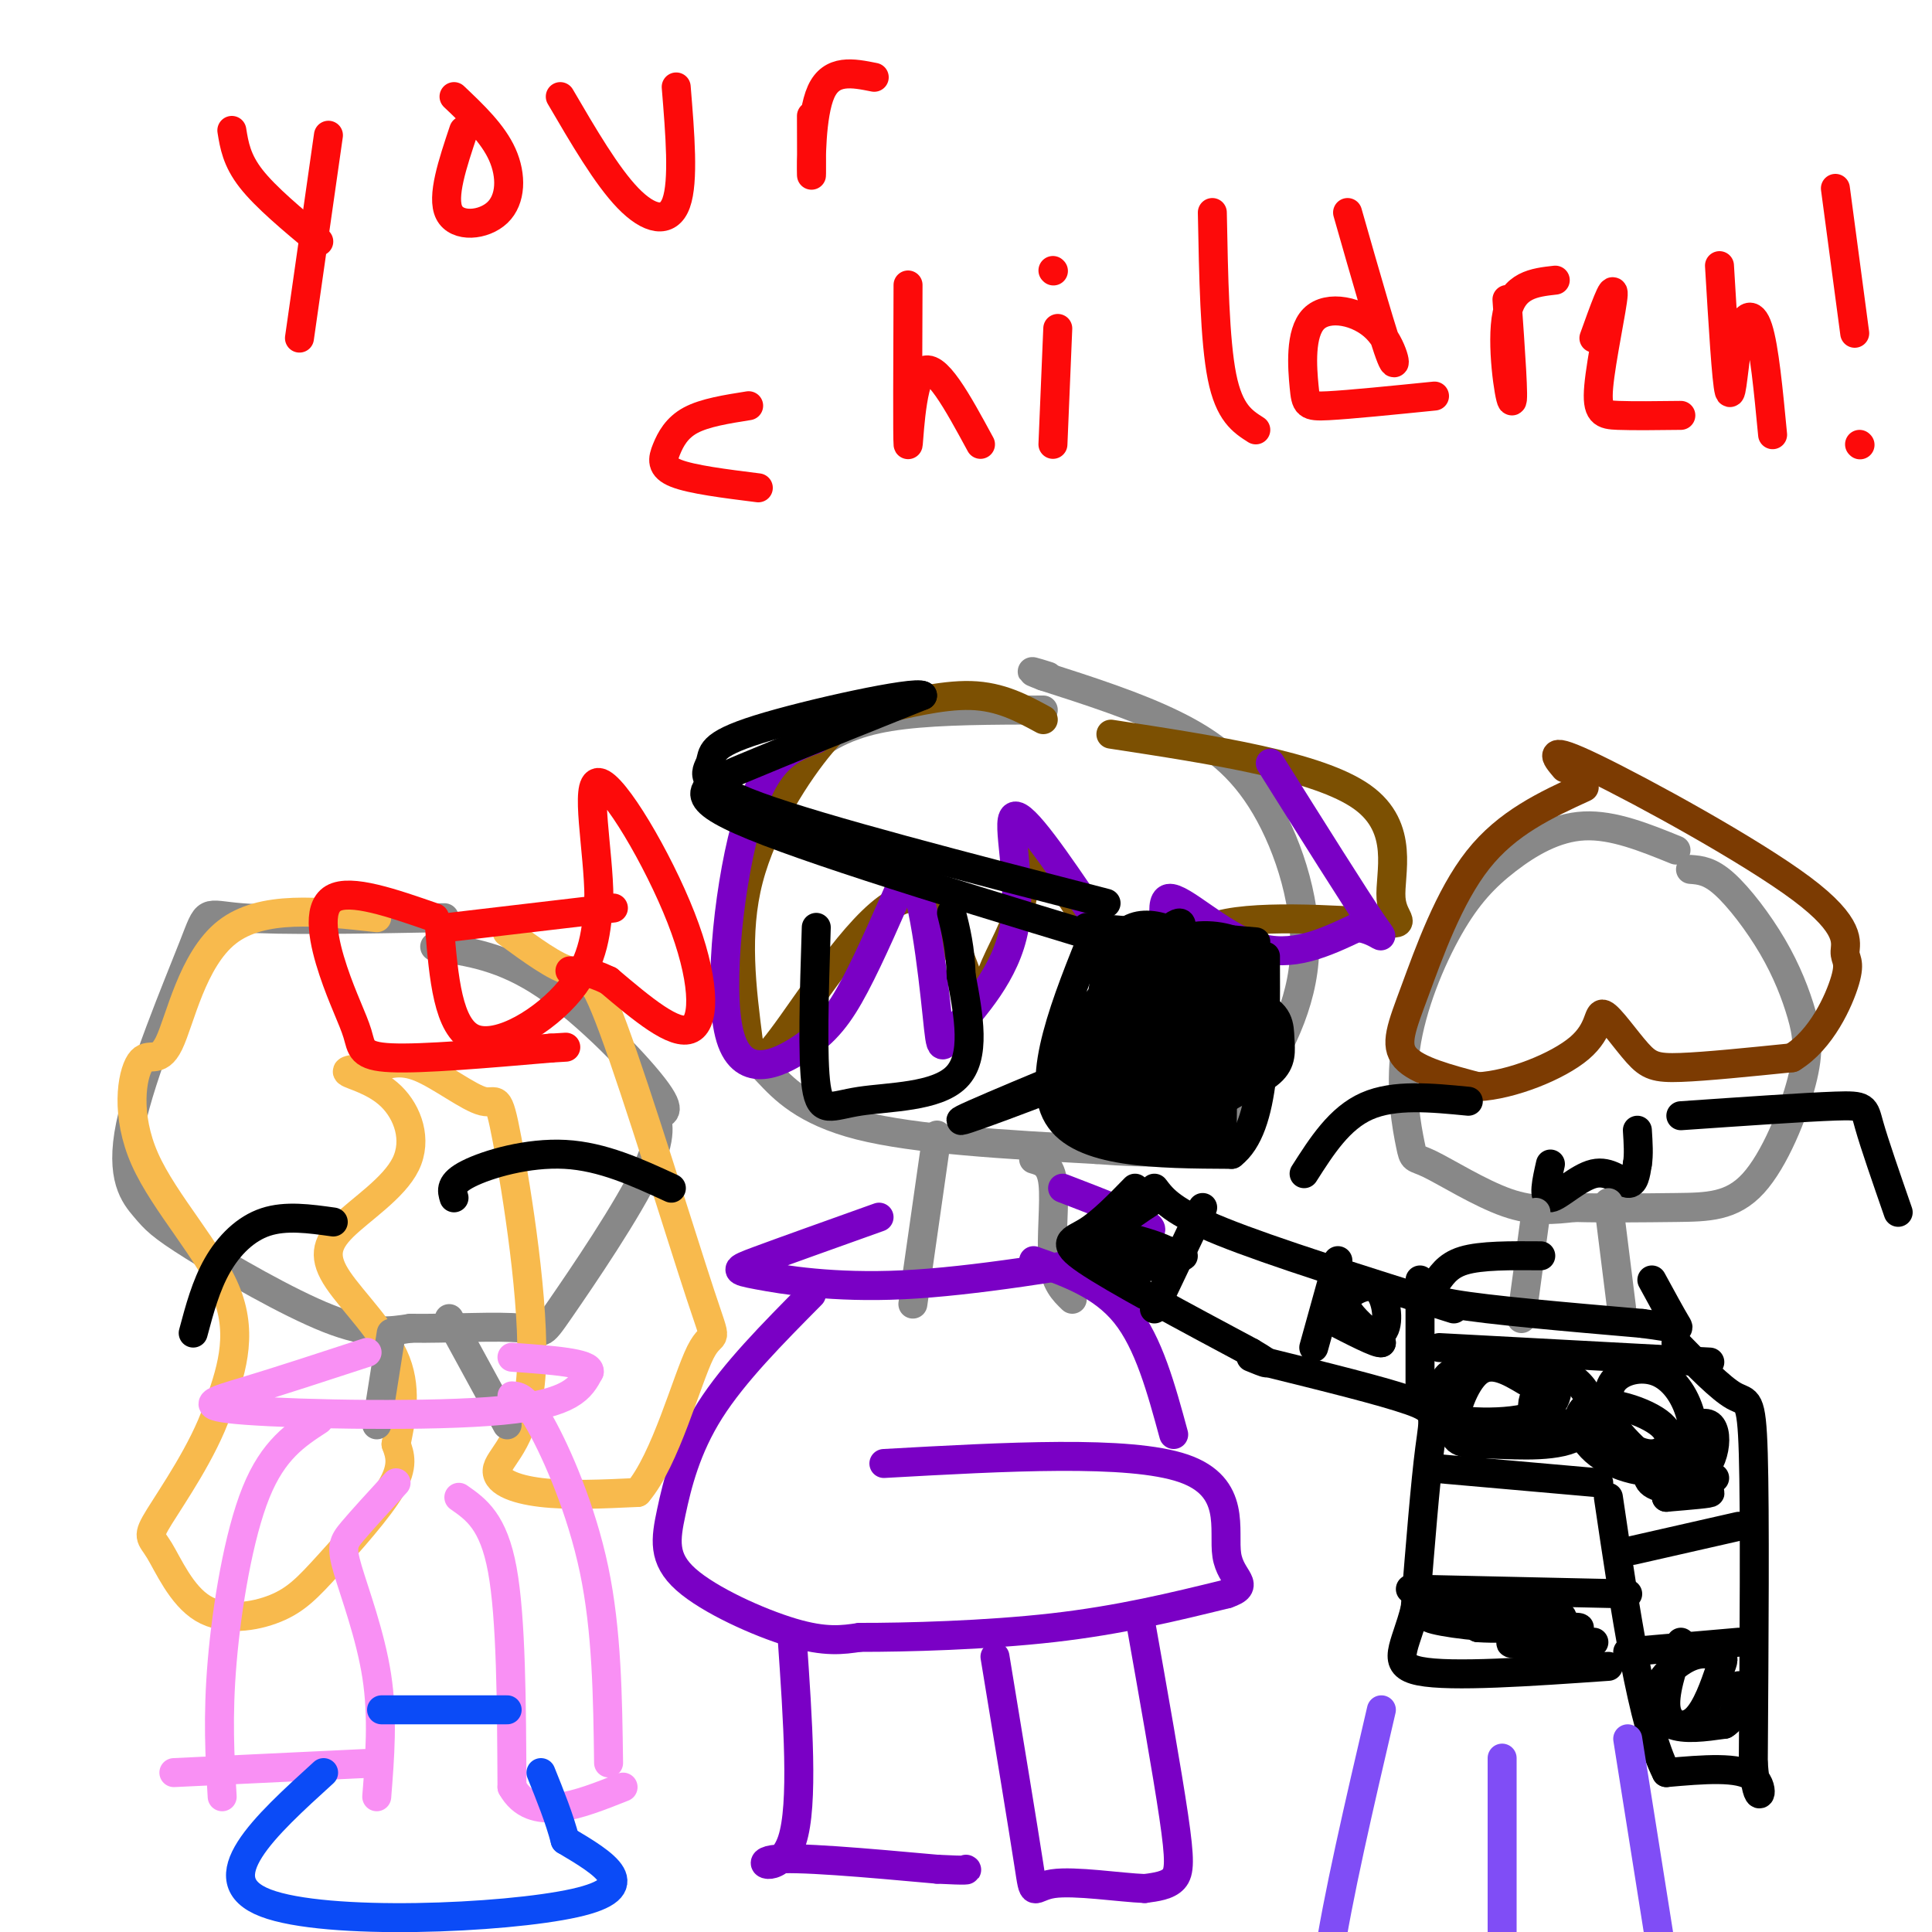 <svg viewBox='0 0 400 400' version='1.1' xmlns='http://www.w3.org/2000/svg' xmlns:xlink='http://www.w3.org/1999/xlink'><g fill='none' stroke='#888888' stroke-width='6' stroke-linecap='round' stroke-linejoin='round'><path d='M216,147c-10.514,0.021 -21.028,0.043 -29,1c-7.972,0.957 -13.402,2.850 -19,7c-5.598,4.150 -11.365,10.557 -14,21c-2.635,10.443 -2.139,24.923 -1,33c1.139,8.077 2.922,9.752 6,13c3.078,3.248 7.451,8.071 19,11c11.549,2.929 30.275,3.965 49,5'/><path d='M227,238c11.867,0.898 17.035,0.642 21,-1c3.965,-1.642 6.725,-4.669 11,-11c4.275,-6.331 10.063,-15.965 11,-27c0.937,-11.035 -2.979,-23.471 -8,-32c-5.021,-8.529 -11.149,-13.151 -19,-17c-7.851,-3.849 -17.426,-6.924 -27,-10'/><path d='M216,140c-4.333,-1.667 -1.667,-0.833 1,0'/><path d='M194,235c0.000,0.000 -5.000,35.000 -5,35'/><path d='M214,240c1.778,0.511 3.556,1.022 4,5c0.444,3.978 -0.444,11.422 0,16c0.444,4.578 2.222,6.289 4,8'/></g>
<g fill='none' stroke='#7C5002' stroke-width='6' stroke-linecap='round' stroke-linejoin='round'><path d='M216,149c-4.432,-2.410 -8.864,-4.820 -15,-5c-6.136,-0.180 -13.974,1.869 -19,3c-5.026,1.131 -7.238,1.343 -12,7c-4.762,5.657 -12.075,16.759 -15,28c-2.925,11.241 -1.463,22.620 0,34'/><path d='M155,216c0.780,6.227 2.729,4.795 9,-4c6.271,-8.795 16.864,-24.953 24,-26c7.136,-1.047 10.815,13.018 13,18c2.185,4.982 2.874,0.882 5,-4c2.126,-4.882 5.688,-10.545 6,-17c0.312,-6.455 -2.625,-13.701 0,-11c2.625,2.701 10.813,15.351 19,28'/><path d='M231,200c4.892,6.616 7.624,9.155 11,10c3.376,0.845 7.398,-0.006 7,-4c-0.398,-3.994 -5.214,-11.131 2,-14c7.214,-2.869 26.459,-1.470 34,-1c7.541,0.470 3.376,0.011 3,-5c-0.376,-5.011 3.035,-14.575 -6,-21c-9.035,-6.425 -30.518,-9.713 -52,-13'/><path d='M274,404c0.000,0.000 0.100,0.100 0.1,0.1'/></g>
<g fill='none' stroke='#7A00C5' stroke-width='6' stroke-linecap='round' stroke-linejoin='round'><path d='M169,153c-5.080,1.823 -10.159,3.646 -14,16c-3.841,12.354 -6.442,35.239 -4,45c2.442,9.761 9.927,6.397 15,3c5.073,-3.397 7.735,-6.828 11,-13c3.265,-6.172 7.132,-15.086 11,-24'/><path d='M188,180c3.026,2.674 5.093,21.360 6,30c0.907,8.640 0.656,7.233 4,3c3.344,-4.233 10.285,-11.294 12,-21c1.715,-9.706 -1.796,-22.059 0,-23c1.796,-0.941 8.898,9.529 16,20'/><path d='M226,189c4.030,6.958 6.105,14.353 9,17c2.895,2.647 6.611,0.544 7,-5c0.389,-5.544 -2.549,-14.531 0,-15c2.549,-0.469 10.585,7.580 18,10c7.415,2.420 14.207,-0.790 21,-4'/><path d='M281,192c4.867,0.622 6.533,4.178 3,-1c-3.533,-5.178 -12.267,-19.089 -21,-33'/></g>
<g fill='none' stroke='#000000' stroke-width='6' stroke-linecap='round' stroke-linejoin='round'><path d='M169,192c-0.429,13.583 -0.857,27.167 0,33c0.857,5.833 3.000,3.917 9,3c6.000,-0.917 15.857,-0.833 20,-5c4.143,-4.167 2.571,-12.583 1,-21'/><path d='M199,202c-0.167,-5.667 -1.083,-9.333 -2,-13'/><path d='M227,192c-6.333,15.583 -12.667,31.167 -8,39c4.667,7.833 20.333,7.917 36,8'/><path d='M255,239c7.167,-5.500 7.083,-23.250 7,-41'/><path d='M225,192c0.000,0.000 35.000,3.000 35,3'/><path d='M244,194c0.863,-2.673 1.726,-5.345 -5,1c-6.726,6.345 -21.042,21.708 -18,22c3.042,0.292 23.440,-14.488 27,-16c3.560,-1.512 -9.720,10.244 -23,22'/><path d='M225,223c-3.329,4.879 -0.152,6.078 9,2c9.152,-4.078 24.278,-13.433 22,-12c-2.278,1.433 -21.959,13.655 -25,18c-3.041,4.345 10.560,0.813 18,-2c7.440,-2.813 8.720,-4.906 10,-7'/><path d='M259,222c0.297,-0.863 -3.962,0.480 -7,3c-3.038,2.520 -4.855,6.217 -5,9c-0.145,2.783 1.381,4.652 3,1c1.619,-3.652 3.331,-12.824 4,-20c0.669,-7.176 0.296,-12.355 -4,-17c-4.296,-4.645 -12.513,-8.756 -17,-5c-4.487,3.756 -5.243,15.378 -6,27'/><path d='M227,220c3.345,5.193 14.707,4.675 20,5c5.293,0.325 4.518,1.493 5,-3c0.482,-4.493 2.221,-14.647 -1,-19c-3.221,-4.353 -11.402,-2.904 -16,-2c-4.598,0.904 -5.614,1.263 -7,8c-1.386,6.737 -3.142,19.852 0,25c3.142,5.148 11.184,2.328 16,-2c4.816,-4.328 6.408,-10.164 8,-16'/><path d='M252,216c1.446,-5.544 1.061,-11.405 -3,-14c-4.061,-2.595 -11.798,-1.925 -17,5c-5.202,6.925 -7.870,20.107 -5,25c2.870,4.893 11.277,1.499 17,-1c5.723,-2.499 8.761,-4.103 10,-9c1.239,-4.897 0.680,-13.088 0,-18c-0.680,-4.912 -1.480,-6.546 -5,-6c-3.520,0.546 -9.760,3.273 -16,6'/><path d='M233,204c-5.030,4.848 -9.605,13.969 -8,18c1.605,4.031 9.390,2.973 15,2c5.610,-0.973 9.047,-1.859 11,-3c1.953,-1.141 2.424,-2.535 2,-6c-0.424,-3.465 -1.743,-9.001 -5,-12c-3.257,-2.999 -8.454,-3.461 -15,1c-6.546,4.461 -14.442,13.846 -13,18c1.442,4.154 12.221,3.077 23,2'/><path d='M243,224c5.016,0.115 6.056,-0.598 7,-6c0.944,-5.402 1.793,-15.493 -3,-16c-4.793,-0.507 -15.226,8.569 -20,14c-4.774,5.431 -3.887,7.215 -3,9'/><path d='M238,226c5.812,-7.670 11.624,-15.340 12,-19c0.376,-3.660 -4.685,-3.312 -9,-2c-4.315,1.312 -7.883,3.586 -8,7c-0.117,3.414 3.216,7.967 6,11c2.784,3.033 5.019,4.547 9,3c3.981,-1.547 9.709,-6.156 12,-10c2.291,-3.844 1.146,-6.922 0,-10'/><path d='M260,206c-3.229,-3.584 -11.302,-7.545 -15,-8c-3.698,-0.455 -3.022,2.597 -4,6c-0.978,3.403 -3.611,7.158 -2,12c1.611,4.842 7.465,10.769 10,13c2.535,2.231 1.751,0.764 4,-1c2.249,-1.764 7.530,-3.826 10,-6c2.470,-2.174 2.131,-4.460 2,-7c-0.131,-2.540 -0.052,-5.335 -5,-7c-4.948,-1.665 -14.924,-2.199 -21,-1c-6.076,1.199 -8.251,4.130 -8,9c0.251,4.870 2.929,11.677 5,15c2.071,3.323 3.536,3.161 5,3'/><path d='M241,234c2.426,0.140 5.992,-1.010 10,-6c4.008,-4.990 8.457,-13.821 2,-15c-6.457,-1.179 -23.821,5.295 -31,9c-7.179,3.705 -4.172,4.643 2,6c6.172,1.357 15.508,3.135 21,3c5.492,-0.135 7.141,-2.181 3,-4c-4.141,-1.819 -14.070,-3.409 -24,-5'/><path d='M224,222c-4.319,1.721 -3.115,8.525 -1,11c2.115,2.475 5.141,0.622 8,0c2.859,-0.622 5.551,-0.013 11,-3c5.449,-2.987 13.653,-9.568 17,-15c3.347,-5.432 1.835,-9.714 1,-13c-0.835,-3.286 -0.994,-5.577 -4,-7c-3.006,-1.423 -8.859,-1.978 -12,0c-3.141,1.978 -3.571,6.489 -4,11'/><path d='M240,206c-1.121,2.494 -1.922,3.229 -2,4c-0.078,0.771 0.569,1.579 4,2c3.431,0.421 9.646,0.455 12,0c2.354,-0.455 0.848,-1.400 1,-3c0.152,-1.600 1.964,-3.854 -5,-6c-6.964,-2.146 -22.704,-4.185 -24,-5c-1.296,-0.815 11.852,-0.408 25,0'/><path d='M251,198c4.600,-1.733 3.600,-6.067 3,0c-0.600,6.067 -0.800,22.533 -1,39'/><path d='M240,198c-34.422,-10.400 -68.844,-20.800 -84,-27c-15.156,-6.200 -11.044,-8.200 -2,-12c9.044,-3.800 23.022,-9.400 37,-15'/><path d='M191,144c-1.440,-1.080 -23.541,3.721 -34,7c-10.459,3.279 -9.278,5.037 -10,7c-0.722,1.963 -3.349,4.132 10,9c13.349,4.868 42.675,12.434 72,20'/><path d='M233,216c4.667,-0.556 9.333,-1.111 0,3c-9.333,4.111 -32.667,12.889 -34,13c-1.333,0.111 19.333,-8.444 40,-17'/></g>
<g fill='none' stroke='#7A00C5' stroke-width='6' stroke-linecap='round' stroke-linejoin='round'><path d='M182,252c-9.982,3.565 -19.964,7.131 -25,9c-5.036,1.869 -5.125,2.042 0,3c5.125,0.958 15.464,2.702 30,2c14.536,-0.702 33.268,-3.851 52,-7'/><path d='M229,256c5.250,-0.167 10.500,-0.333 9,-2c-1.500,-1.667 -9.750,-4.833 -18,-8'/><path d='M168,268c-8.032,8.104 -16.064,16.207 -21,24c-4.936,7.793 -6.777,15.274 -8,21c-1.223,5.726 -1.829,9.695 3,14c4.829,4.305 15.094,8.944 22,11c6.906,2.056 10.453,1.528 14,1'/><path d='M178,339c9.467,0.022 26.133,-0.422 40,-2c13.867,-1.578 24.933,-4.289 36,-7'/><path d='M254,330c5.369,-1.833 0.792,-2.917 0,-8c-0.792,-5.083 2.202,-14.167 -9,-18c-11.202,-3.833 -36.601,-2.417 -62,-1'/><path d='M214,261c7.083,2.500 14.167,5.000 19,11c4.833,6.000 7.417,15.500 10,25'/><path d='M236,335c2.822,15.911 5.644,31.822 7,41c1.356,9.178 1.244,11.622 0,13c-1.244,1.378 -3.622,1.689 -6,2'/><path d='M237,391c-5.012,-0.190 -14.542,-1.667 -19,-1c-4.458,0.667 -3.845,3.476 -5,-4c-1.155,-7.476 -4.077,-25.238 -7,-43'/><path d='M411,277c0.000,0.000 0.100,0.100 0.1,0.1'/><path d='M164,339c1.200,17.333 2.400,34.667 0,42c-2.400,7.333 -8.400,4.667 -4,4c4.400,-0.667 19.200,0.667 34,2'/><path d='M194,387c6.667,0.333 6.333,0.167 6,0'/></g>
<g fill='none' stroke='#888888' stroke-width='6' stroke-linecap='round' stroke-linejoin='round'><path d='M347,176c-6.507,-2.642 -13.015,-5.284 -19,-5c-5.985,0.284 -11.448,3.494 -16,7c-4.552,3.506 -8.194,7.308 -12,14c-3.806,6.692 -7.777,16.274 -9,25c-1.223,8.726 0.301,16.597 1,20c0.699,3.403 0.573,2.339 4,4c3.427,1.661 10.408,6.046 16,8c5.592,1.954 9.796,1.477 14,1'/><path d='M326,250c6.109,0.165 14.383,0.078 21,0c6.617,-0.078 11.577,-0.147 16,-5c4.423,-4.853 8.310,-14.491 10,-21c1.690,-6.509 1.185,-9.889 0,-14c-1.185,-4.111 -3.050,-8.953 -6,-14c-2.950,-5.047 -6.986,-10.299 -10,-13c-3.014,-2.701 -5.007,-2.850 -7,-3'/><path d='M92,190c-17.030,0.314 -34.060,0.628 -42,0c-7.940,-0.628 -6.790,-2.199 -10,6c-3.210,8.199 -10.780,26.166 -13,37c-2.220,10.834 0.910,14.533 3,17c2.090,2.467 3.140,3.703 10,8c6.860,4.297 19.532,11.656 28,15c8.468,3.344 12.734,2.672 17,2'/><path d='M85,275c7.643,0.129 18.252,-0.549 23,0c4.748,0.549 3.635,2.324 8,-4c4.365,-6.324 14.208,-20.747 18,-29c3.792,-8.253 1.532,-10.336 2,-11c0.468,-0.664 3.665,0.090 0,-5c-3.665,-5.090 -14.190,-16.026 -23,-22c-8.810,-5.974 -15.905,-6.987 -23,-8'/></g>
<g fill='none' stroke='#F8BA4D' stroke-width='6' stroke-linecap='round' stroke-linejoin='round'><path d='M78,190c-11.896,-1.328 -23.792,-2.656 -31,3c-7.208,5.656 -9.727,18.297 -12,23c-2.273,4.703 -4.300,1.467 -6,4c-1.700,2.533 -3.073,10.836 1,20c4.073,9.164 13.592,19.190 17,28c3.408,8.810 0.704,16.405 -2,24'/><path d='M45,292c-2.937,8.460 -9.281,17.610 -12,22c-2.719,4.390 -1.813,4.021 0,7c1.813,2.979 4.533,9.307 9,12c4.467,2.693 10.682,1.753 15,0c4.318,-1.753 6.739,-4.318 11,-9c4.261,-4.682 10.360,-11.481 13,-16c2.640,-4.519 1.820,-6.760 1,-9'/><path d='M82,299c0.842,-4.348 2.448,-10.718 0,-17c-2.448,-6.282 -8.949,-12.474 -12,-17c-3.051,-4.526 -2.652,-7.384 1,-11c3.652,-3.616 10.556,-7.990 13,-13c2.444,-5.010 0.427,-10.657 -3,-14c-3.427,-3.343 -8.265,-4.384 -9,-5c-0.735,-0.616 2.632,-0.808 6,-1'/><path d='M78,221c2.228,-0.637 4.796,-1.729 9,0c4.204,1.729 10.042,6.278 13,7c2.958,0.722 3.036,-2.384 5,8c1.964,10.384 5.815,34.258 5,48c-0.815,13.742 -6.296,17.354 -7,20c-0.704,2.646 3.370,4.328 9,5c5.630,0.672 12.815,0.336 20,0'/><path d='M132,309c5.774,-6.689 10.207,-23.411 13,-29c2.793,-5.589 3.944,-0.044 0,-12c-3.944,-11.956 -12.985,-41.411 -18,-55c-5.015,-13.589 -6.004,-11.311 -9,-12c-2.996,-0.689 -7.998,-4.344 -13,-8'/></g>
<g fill='none' stroke='#FD0A0A' stroke-width='6' stroke-linecap='round' stroke-linejoin='round'><path d='M93,192c0.000,0.000 34.000,-4.000 34,-4'/><path d='M91,192c0.867,10.400 1.733,20.800 7,23c5.267,2.200 14.933,-3.800 20,-10c5.067,-6.200 5.533,-12.600 6,-19'/><path d='M124,186c-0.016,-9.673 -3.056,-24.356 0,-24c3.056,0.356 12.207,15.750 17,28c4.793,12.250 5.226,21.357 2,23c-3.226,1.643 -10.113,-4.179 -17,-10'/><path d='M126,203c-4.167,-2.000 -6.083,-2.000 -8,-2'/><path d='M90,190c-8.727,-3.038 -17.455,-6.077 -21,-4c-3.545,2.077 -1.909,9.268 0,15c1.909,5.732 4.091,10.005 5,13c0.909,2.995 0.545,4.713 7,5c6.455,0.287 19.727,-0.856 33,-2'/><path d='M114,217c5.500,-0.333 2.750,-0.167 0,0'/></g>
<g fill='none' stroke='#7C3B02' stroke-width='6' stroke-linecap='round' stroke-linejoin='round'><path d='M328,163c-7.976,3.667 -15.952,7.333 -22,15c-6.048,7.667 -10.167,19.333 -13,27c-2.833,7.667 -4.381,11.333 -2,14c2.381,2.667 8.690,4.333 15,6'/><path d='M306,225c6.868,-0.344 16.539,-4.203 21,-8c4.461,-3.797 3.711,-7.533 5,-7c1.289,0.533 4.616,5.336 7,8c2.384,2.664 3.824,3.190 9,3c5.176,-0.190 14.088,-1.095 23,-2'/><path d='M371,219c6.082,-3.674 9.787,-11.857 11,-16c1.213,-4.143 -0.067,-4.244 0,-6c0.067,-1.756 1.479,-5.165 -9,-13c-10.479,-7.835 -32.851,-20.096 -43,-25c-10.149,-4.904 -8.074,-2.452 -6,0'/></g>
<g fill='none' stroke='#000000' stroke-width='6' stroke-linecap='round' stroke-linejoin='round'><path d='M69,253c-4.911,-0.689 -9.822,-1.378 -14,0c-4.178,1.378 -7.622,4.822 -10,9c-2.378,4.178 -3.689,9.089 -5,14'/><path d='M94,248c-0.467,-1.511 -0.933,-3.022 3,-5c3.933,-1.978 12.267,-4.422 20,-4c7.733,0.422 14.867,3.711 22,7'/><path d='M304,228c-7.667,-0.750 -15.333,-1.500 -21,1c-5.667,2.500 -9.333,8.250 -13,14'/><path d='M348,231c12.867,-0.889 25.733,-1.778 32,-2c6.267,-0.222 5.933,0.222 7,4c1.067,3.778 3.533,10.889 6,18'/><path d='M321,241c-0.821,3.607 -1.643,7.214 0,7c1.643,-0.214 5.750,-4.250 9,-5c3.250,-0.750 5.643,1.786 7,2c1.357,0.214 1.679,-1.893 2,-4'/><path d='M339,241c0.333,-1.833 0.167,-4.417 0,-7'/></g>
<g fill='none' stroke='#FD0A0A' stroke-width='6' stroke-linecap='round' stroke-linejoin='round'><path d='M68,28c0.000,0.000 -6.000,42.000 -6,42'/><path d='M66,50c-5.500,-4.583 -11.000,-9.167 -14,-13c-3.000,-3.833 -3.500,-6.917 -4,-10'/><path d='M96,27c-2.310,6.899 -4.619,13.798 -3,17c1.619,3.202 7.167,2.708 10,0c2.833,-2.708 2.952,-7.631 1,-12c-1.952,-4.369 -5.976,-8.185 -10,-12'/><path d='M116,20c4.800,8.222 9.600,16.444 14,21c4.400,4.556 8.400,5.444 10,1c1.600,-4.444 0.800,-14.222 0,-24'/><path d='M168,24c0.022,6.889 0.044,13.778 0,12c-0.044,-1.778 -0.156,-12.222 2,-17c2.156,-4.778 6.578,-3.889 11,-3'/><path d='M155,84c-4.548,0.720 -9.095,1.440 -12,3c-2.905,1.560 -4.167,3.958 -5,6c-0.833,2.042 -1.238,3.726 2,5c3.238,1.274 10.119,2.137 17,3'/><path d='M188,59c-0.067,15.933 -0.133,31.867 0,33c0.133,1.133 0.467,-12.533 3,-15c2.533,-2.467 7.267,6.267 12,15'/><path d='M219,68c0.000,0.000 -1.000,24.000 -1,24'/><path d='M218,56c0.000,0.000 0.100,0.100 0.1,0.1'/><path d='M251,44c0.250,13.250 0.500,26.500 2,34c1.500,7.500 4.250,9.250 7,11'/><path d='M279,44c3.767,13.194 7.533,26.388 9,30c1.467,3.612 0.633,-2.358 -3,-6c-3.633,-3.642 -10.067,-4.956 -13,-2c-2.933,2.956 -2.367,10.180 -2,14c0.367,3.820 0.533,4.234 5,4c4.467,-0.234 13.233,-1.117 22,-2'/><path d='M312,62c0.756,10.711 1.511,21.422 1,21c-0.511,-0.422 -2.289,-11.978 -1,-18c1.289,-6.022 5.644,-6.511 10,-7'/><path d='M330,70c2.071,-5.774 4.143,-11.548 4,-9c-0.143,2.548 -2.500,13.417 -3,19c-0.500,5.583 0.857,5.881 4,6c3.143,0.119 8.071,0.060 13,0'/><path d='M356,55c0.720,12.042 1.440,24.083 2,26c0.560,1.917 0.958,-6.292 2,-11c1.042,-4.708 2.726,-5.917 4,-2c1.274,3.917 2.137,12.958 3,22'/><path d='M385,92c0.000,0.000 0.100,0.100 0.1,0.1'/><path d='M384,69c0.000,0.000 -4.000,-30.000 -4,-30'/></g>
<g fill='none' stroke='#888888' stroke-width='6' stroke-linecap='round' stroke-linejoin='round'><path d='M318,251c0.000,0.000 -3.000,22.000 -3,22'/><path d='M333,249c0.000,0.000 3.000,24.000 3,24'/><path d='M81,276c0.000,0.000 -3.000,19.000 -3,19'/><path d='M93,273c0.000,0.000 12.000,22.000 12,22'/></g>
<g fill='none' stroke='#F990F4' stroke-width='6' stroke-linecap='round' stroke-linejoin='round'><path d='M76,280c-9.095,2.976 -18.190,5.952 -25,8c-6.810,2.048 -11.333,3.167 0,4c11.333,0.833 38.524,1.381 53,0c14.476,-1.381 16.238,-4.690 18,-8'/><path d='M122,284c0.333,-1.833 -7.833,-2.417 -16,-3'/><path d='M66,294c-4.711,3.067 -9.422,6.133 -13,15c-3.578,8.867 -6.022,23.533 -7,35c-0.978,11.467 -0.489,19.733 0,28'/><path d='M106,289c1.378,0.089 2.756,0.178 6,6c3.244,5.822 8.356,17.378 11,30c2.644,12.622 2.822,26.311 3,40'/><path d='M82,307c-3.512,3.827 -7.024,7.655 -9,10c-1.976,2.345 -2.417,3.208 -1,8c1.417,4.792 4.690,13.512 6,22c1.310,8.488 0.655,16.744 0,25'/><path d='M95,310c3.583,2.500 7.167,5.000 9,15c1.833,10.000 1.917,27.500 2,45'/><path d='M106,370c4.167,7.500 13.583,3.750 23,0'/><path d='M78,365c0.000,0.000 -42.000,2.000 -42,2'/></g>
<g fill='none' stroke='#0B4BF7' stroke-width='6' stroke-linecap='round' stroke-linejoin='round'><path d='M79,354c0.000,0.000 26.000,0.000 26,0'/><path d='M67,367c-12.222,11.111 -24.444,22.222 -12,27c12.444,4.778 49.556,3.222 64,0c14.444,-3.222 6.222,-8.111 -2,-13'/><path d='M117,381c-1.167,-4.500 -3.083,-9.250 -5,-14'/></g>
<g fill='none' stroke='#000000' stroke-width='6' stroke-linecap='round' stroke-linejoin='round'><path d='M319,260c-6.196,-0.048 -12.393,-0.095 -16,1c-3.607,1.095 -4.625,3.333 -6,5c-1.375,1.667 -3.107,2.762 4,4c7.107,1.238 23.054,2.619 39,4'/><path d='M340,274c7.844,1.022 7.956,1.578 7,0c-0.956,-1.578 -2.978,-5.289 -5,-9'/><path d='M301,271c-18.833,-5.917 -37.667,-11.833 -48,-16c-10.333,-4.167 -12.167,-6.583 -14,-9'/><path d='M235,246c-3.467,3.556 -6.933,7.111 -10,9c-3.067,1.889 -5.733,2.111 0,6c5.733,3.889 19.867,11.444 34,19'/><path d='M259,280c5.667,3.333 2.833,2.167 0,1'/><path d='M347,278c4.622,4.733 9.244,9.467 12,11c2.756,1.533 3.644,-0.133 4,12c0.356,12.133 0.178,38.067 0,64'/><path d='M363,365c0.800,10.667 2.800,5.333 0,3c-2.800,-2.333 -10.400,-1.667 -18,-1'/><path d='M345,367c-5.000,-9.667 -8.500,-33.333 -12,-57'/><path d='M262,282c12.156,3.000 24.311,6.000 30,8c5.689,2.000 4.911,3.000 4,10c-0.911,7.000 -1.956,20.000 -3,33'/><path d='M293,333c-1.978,8.067 -5.422,11.733 1,13c6.422,1.267 22.711,0.133 39,-1'/><path d='M249,250c0.000,0.000 -10.000,21.000 -10,21'/><path d='M277,261c0.000,0.000 -5.000,18.000 -5,18'/><path d='M294,265c0.000,0.000 0.000,22.000 0,22'/><path d='M298,279c0.000,0.000 56.000,3.000 56,3'/><path d='M297,304c0.000,0.000 34.000,3.000 34,3'/><path d='M292,329c0.000,0.000 45.000,1.000 45,1'/><path d='M338,321c0.000,0.000 22.000,-5.000 22,-5'/><path d='M337,342c0.000,0.000 23.000,-2.000 23,-2'/><path d='M238,249c-4.464,2.922 -8.928,5.844 -6,8c2.928,2.156 13.249,3.547 13,3c-0.249,-0.547 -11.067,-3.032 -16,-3c-4.933,0.032 -3.981,2.581 -3,4c0.981,1.419 1.990,1.710 3,2'/><path d='M229,263c4.690,-0.012 14.917,-1.042 14,-3c-0.917,-1.958 -12.976,-4.845 -16,-5c-3.024,-0.155 2.988,2.423 9,5'/><path d='M279,268c-0.759,1.544 -1.519,3.089 0,5c1.519,1.911 5.316,4.189 7,3c1.684,-1.189 1.256,-5.844 0,-8c-1.256,-2.156 -3.338,-1.811 -5,-1c-1.662,0.811 -2.903,2.089 -2,4c0.903,1.911 3.952,4.456 7,7'/><path d='M286,278c-0.667,0.333 -5.833,-2.333 -11,-5'/><path d='M316,286c-3.558,-2.122 -7.116,-4.243 -10,-2c-2.884,2.243 -5.093,8.852 -5,12c0.093,3.148 2.488,2.835 8,3c5.512,0.165 14.140,0.807 18,-2c3.860,-2.807 2.952,-9.062 -2,-12c-4.952,-2.938 -13.949,-2.560 -19,-2c-5.051,0.560 -6.158,1.303 -7,3c-0.842,1.697 -1.421,4.349 -2,7'/><path d='M297,293c4.162,1.613 15.567,2.144 21,0c5.433,-2.144 4.895,-6.964 3,-7c-1.895,-0.036 -5.147,4.712 -3,7c2.147,2.288 9.693,2.116 13,1c3.307,-1.116 2.373,-3.176 2,-3c-0.373,0.176 -0.187,2.588 0,5'/><path d='M333,296c1.682,2.168 5.886,5.087 9,5c3.114,-0.087 5.136,-3.180 2,-6c-3.136,-2.820 -11.432,-5.367 -15,-4c-3.568,1.367 -2.407,6.648 2,10c4.407,3.352 12.062,4.777 16,3c3.938,-1.777 4.159,-6.755 3,-11c-1.159,-4.245 -3.697,-7.758 -7,-9c-3.303,-1.242 -7.372,-0.212 -9,2c-1.628,2.212 -0.814,5.606 0,9'/><path d='M334,295c3.211,4.640 11.240,11.740 16,11c4.760,-0.740 6.251,-9.320 4,-11c-2.251,-1.680 -8.242,3.539 -11,7c-2.758,3.461 -2.281,5.162 1,6c3.281,0.838 9.366,0.811 10,1c0.634,0.189 -4.183,0.595 -9,1'/><path d='M345,310c0.167,-0.500 5.083,-2.250 10,-4'/><path d='M306,333c-6.010,0.542 -12.019,1.085 -10,2c2.019,0.915 12.067,2.204 19,2c6.933,-0.204 10.751,-1.901 7,-3c-3.751,-1.099 -15.072,-1.600 -19,-1c-3.928,0.600 -0.464,2.300 3,4'/><path d='M306,337c6.250,0.440 20.375,-0.458 21,0c0.625,0.458 -12.250,2.274 -14,3c-1.750,0.726 7.625,0.363 17,0'/><path d='M348,340c-1.805,5.409 -3.609,10.817 -3,14c0.609,3.183 3.632,4.140 6,2c2.368,-2.140 4.081,-7.378 5,-10c0.919,-2.622 1.045,-2.628 0,-3c-1.045,-0.372 -3.259,-1.110 -6,0c-2.741,1.110 -6.007,4.068 -7,7c-0.993,2.932 0.288,5.838 3,7c2.712,1.162 6.856,0.581 11,0'/><path d='M357,357c2.333,-1.333 2.667,-4.667 3,-8'/></g>
<g fill='none' stroke='#804DF6' stroke-width='6' stroke-linecap='round' stroke-linejoin='round'><path d='M286,354c-4.583,19.667 -9.167,39.333 -11,52c-1.833,12.667 -0.917,18.333 0,24'/><path d='M337,360c0.000,0.000 10.000,63.000 10,63'/><path d='M311,364c0.000,0.000 0.000,83.000 0,83'/></g>
</svg>